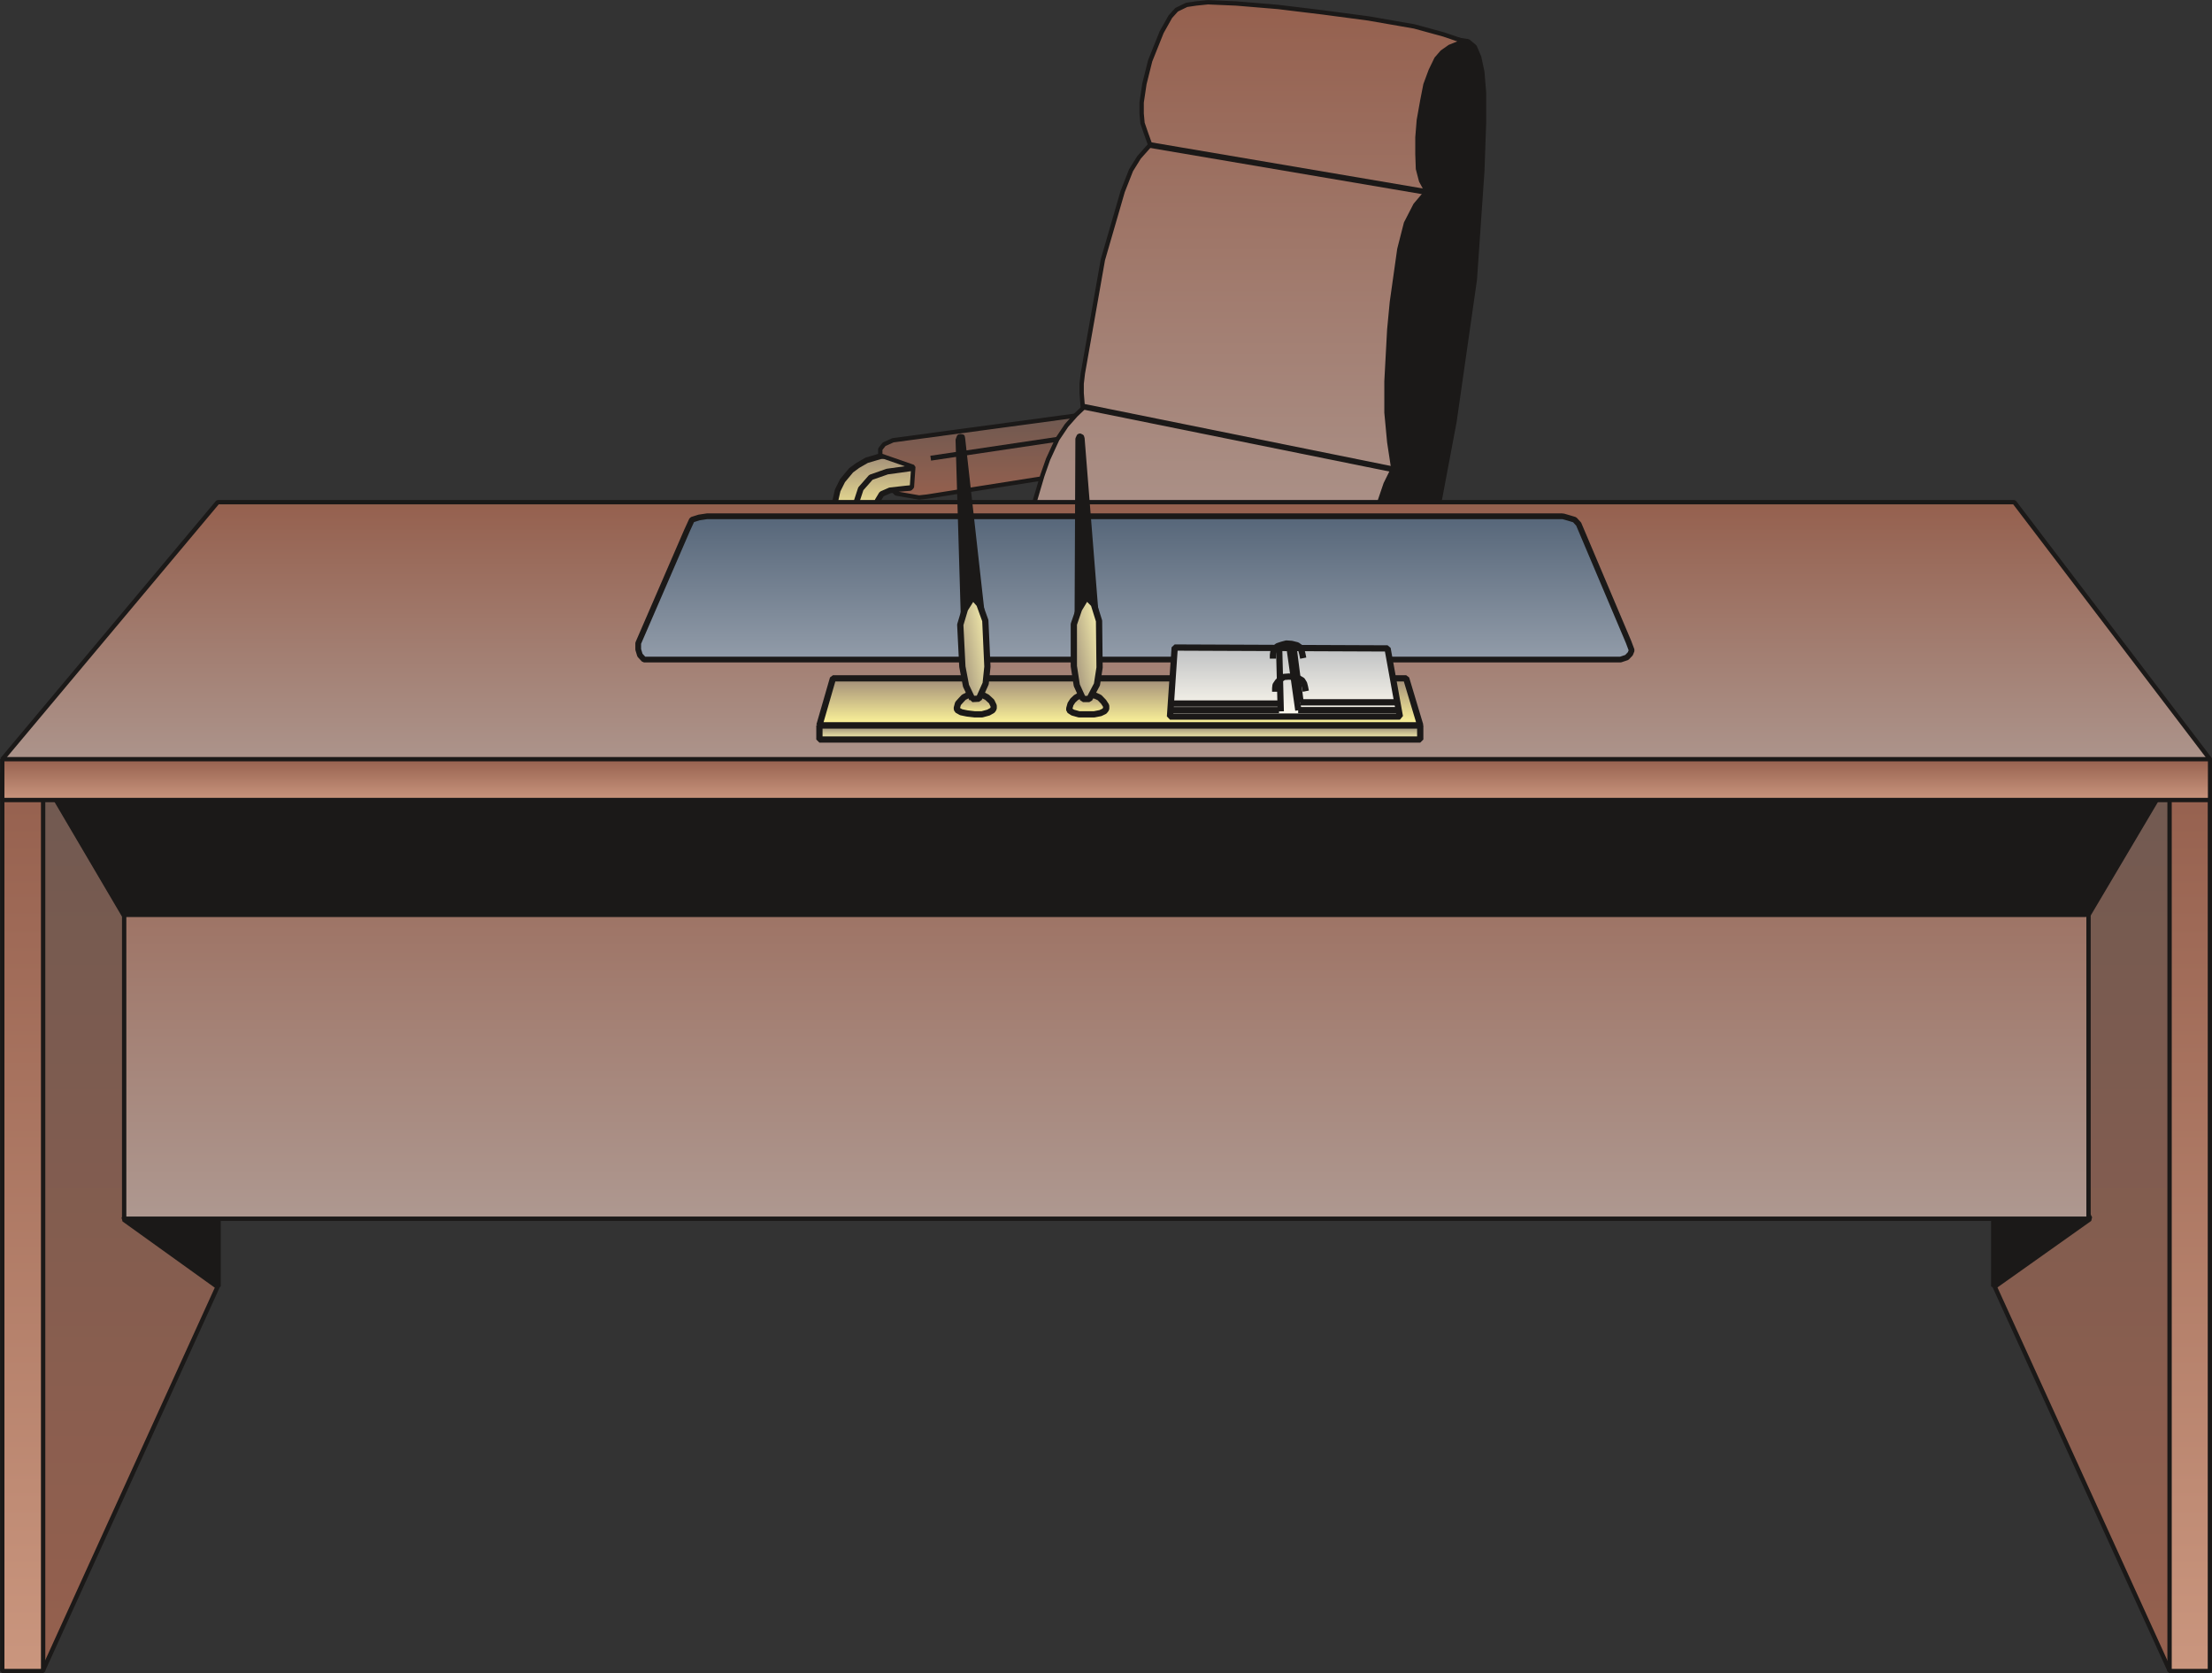 <svg xmlns="http://www.w3.org/2000/svg" version="1.2" width="127.2mm" height="96.22mm" viewBox="0 0 12720 9622" preserveAspectRatio="xMidYMid" fill-rule="evenodd" stroke-width="28.222" stroke-linejoin="round" xml:space="preserve"><rect x="0" y="0" width="12720" height="9622" fill="#333333" stroke="none"/><defs class="ClipPathGroup"><clipPath id="a" clipPathUnits="userSpaceOnUse"><path d="M0 0h12720v9622H0z"/></clipPath></defs><g class="SlideGroup"><g class="Slide" clip-path="url(#a)"><g class="Page"><g class="com.sun.star.drawing.PolyPolygonShape"><path class="BoundingBox" fill="none" d="M4773 2597h732v430h-732z"/><defs><linearGradient id="b" x1="5138" y1="3008" x2="5138" y2="2613" gradientUnits="userSpaceOnUse"><stop offset="0" style="stop-color:#fff69a"/><stop offset="1" style="stop-color:#a18d78"/></linearGradient></defs><path style="fill:url(#b)" d="m5253 2616-104-2-87 10-78 23-52 30-38 28-49 59-28 56-20 89-7 62 232 38 12-86 13-44 23-38 48-21 89-10 184-18 96-58-234-118Z"/><path fill="none" stroke="#1B1918" stroke-width="33" stroke-linejoin="bevel" d="m5253 2616-104-2-87 10-78 23-52 30-38 28-49 59-28 56-20 89-7 62 232 38 12-86 13-44 23-38 48-21 89-10 184-18 96-58-234-118Z"/></g><g fill="none" class="com.sun.star.drawing.PolyLineShape"><path class="BoundingBox" d="M4898 2668h536v343h-536z"/><path stroke="#1B1918" stroke-width="33" stroke-linejoin="bevel" d="m4915 2993 12-112 23-70 58-66 94-33 144-20 170-7"/></g><g class="com.sun.star.drawing.PolyPolygonShape"><path class="BoundingBox" fill="none" d="M5049 2364h1463v511H5049z"/><defs><linearGradient id="c" x1="5780" y1="2861" x2="5780" y2="2377" gradientUnits="userSpaceOnUse"><stop offset="0" style="stop-color:#95604e"/><stop offset="1" style="stop-color:#6e5951"/></linearGradient></defs><path style="fill:url(#c)" d="M5062 2619v-36l22-28 51-23 1149-155 214 88-54 215-1113 176-46 5-132-23-18-20 99-8 10-10 8-115-190-66Z"/><path fill="none" stroke="#1B1918" stroke-width="25" stroke-linejoin="bevel" d="M5062 2619v-36l22-28 51-23 1149-155 214 88-54 215-1113 176-46 5-132-23-18-20 99-8 10-10 8-115-190-66Z"/></g><g fill="none" class="com.sun.star.drawing.LineShape"><path class="BoundingBox" d="M5351 2478h1050v159H5351z"/><path stroke="#1B1918" d="m5352 2635 1047-156"/></g><g class="com.sun.star.drawing.PolyPolygonShape"><path class="BoundingBox" fill="none" d="M7372 199h1176v3099H7372z"/><defs><linearGradient id="d" x1="7959" y1="3280" x2="7959" y2="216" gradientUnits="userSpaceOnUse"><stop offset="0" style="stop-color:#1b1918"/><stop offset="1" style="stop-color:#1b1918"/></linearGradient></defs><path style="fill:url(#d)" d="m8243 3046 117-622 117-817 43-624 10-285V536l-10-122-18-84-25-59-36-30-173-25-646 810-233 2254 854-234Z"/><path fill="none" stroke="#1B1918" stroke-width="33" stroke-linejoin="bevel" d="m8243 3046 117-622 117-817 43-624 10-285V536l-10-122-18-84-25-59-36-30-173-25-646 810-233 2254 854-234Z"/></g><g class="com.sun.star.drawing.PolyPolygonShape"><path class="BoundingBox" fill="none" d="M5900 0h2550v3409H5900z"/><defs><linearGradient id="e" x1="7174" y1="3395" x2="7174" y2="13" gradientUnits="userSpaceOnUse"><stop offset="0" style="stop-color:#ae9890"/><stop offset="1" style="stop-color:#95604e"/></linearGradient></defs><path style="fill:url(#e)" d="m5913 3009 81-274 33-94 53-115 53-79 54-61 40-38-7-87v-55l7-59 115-653 114-393 48-122 46-74 64-72-23-64-21-61-5-55v-64l16-107 33-132 66-165 50-89 36-40 58-28 54-8 68-7 163 7 240 20 256 31 264 35 264 46 168 46 135 46-49 5-50 20-44 31-33 38-33 68-30 81-18 92-20 112-8 99v97l3 84 18 69 33 61-66 78-54 105-38 149-43 305-15 158-16 297v180l16 170 23 151-44 89-33 97-25 165-18 152-735 198-1244-386Z"/><path fill="none" stroke="#1B1918" stroke-width="25" stroke-linejoin="bevel" d="m5913 3009 81-274 33-94 53-115 53-79 54-61 40-38-7-87v-55l7-59 115-653 114-393 48-122 46-74 64-72-23-64-21-61-5-55v-64l16-107 33-132 66-165 50-89 36-40 58-28 54-8 68-7 163 7 240 20 256 31 264 35 264 46 168 46 135 46-49 5-50 20-44 31-33 38-33 68-30 81-18 92-20 112-8 99v97l3 84 18 69 33 61-66 78-54 105-38 149-43 305-15 158-16 297v180l16 170 23 151-44 89-33 97-25 165-18 152-735 198-1244-386Z"/></g><g fill="none" class="com.sun.star.drawing.LineShape"><path class="BoundingBox" d="M6590 816h1624v305H6590z"/><path stroke="#1B1918" stroke-width="33" stroke-linejoin="bevel" d="m6607 833 1589 270"/></g><g fill="none" class="com.sun.star.drawing.LineShape"><path class="BoundingBox" d="M6214 2322h1809v394H6214z"/><path stroke="#1B1918" stroke-width="33" stroke-linejoin="bevel" d="m6231 2339 1774 359"/></g><g class="com.sun.star.drawing.PolyPolygonShape"><path class="BoundingBox" fill="none" d="M117 4043h1151v5580H117z"/><defs><linearGradient id="f" x1="692" y1="9608" x2="692" y2="4055" gradientUnits="userSpaceOnUse"><stop offset="0" style="stop-color:#95604e"/><stop offset="1" style="stop-color:#6e5951"/></linearGradient></defs><path style="fill:url(#f)" d="M130 4403v5206h116l1008-2215V4056L130 4403Z"/><path fill="none" stroke="#1B1918" stroke-width="25" stroke-linejoin="bevel" d="M130 4403v5206h116l1008-2215V4056L130 4403Z"/></g><g class="com.sun.star.drawing.PolyPolygonShape"><path class="BoundingBox" fill="none" d="M0 4432h262v5192H0z"/><defs><linearGradient id="g" x1="130" y1="9609" x2="130" y2="4444" gradientUnits="userSpaceOnUse"><stop offset="0" style="stop-color:#ca967e"/><stop offset="1" style="stop-color:#95604e"/></linearGradient></defs><path style="fill:url(#g)" d="M13 4445h235v5165H13V4445Z"/><path fill="none" stroke="#1B1918" stroke-width="25" stroke-linejoin="bevel" d="M248 9610H13V4445h235v5165Z"/></g><g class="com.sun.star.drawing.PolyPolygonShape"><path class="BoundingBox" fill="none" d="M11455 4043h1153v5580h-1153z"/><defs><linearGradient id="h" x1="12031" y1="9608" x2="12031" y2="4055" gradientUnits="userSpaceOnUse"><stop offset="0" style="stop-color:#95604e"/><stop offset="1" style="stop-color:#6e5951"/></linearGradient></defs><path style="fill:url(#h)" d="M12594 4403v5206h-117l-1009-2215V4056l1126 347Z"/><path fill="none" stroke="#1B1918" stroke-width="25" stroke-linejoin="bevel" d="M12594 4403v5206h-117l-1009-2215V4056l1126 347Z"/></g><g class="com.sun.star.drawing.PolyPolygonShape"><path class="BoundingBox" fill="none" d="M12463 4432h259v5192h-259z"/><defs><linearGradient id="i" x1="12592" y1="9609" x2="12592" y2="4444" gradientUnits="userSpaceOnUse"><stop offset="0" style="stop-color:#ca967e"/><stop offset="1" style="stop-color:#95604e"/></linearGradient></defs><path style="fill:url(#i)" d="M12476 4445h232v5165h-232V4445Z"/><path fill="none" stroke="#1B1918" stroke-width="25" stroke-linejoin="bevel" d="M12476 9610h232V4445h-232v5165Z"/></g><g class="com.sun.star.drawing.PolyPolygonShape"><path class="BoundingBox" fill="none" d="M697 6173h574v1243H697z"/><defs><linearGradient id="j" x1="983" y1="7398" x2="983" y2="6190" gradientUnits="userSpaceOnUse"><stop offset="0" style="stop-color:#1b1918"/><stop offset="1" style="stop-color:#1b1918"/></linearGradient></defs><path style="fill:url(#j)" d="M1253 6813v585l-539-387 425-821 114 623Z"/><path fill="none" stroke="#1B1918" stroke-width="33" stroke-linejoin="bevel" d="M1253 6813v585l-539-387 425-821 114 623Z"/></g><g class="com.sun.star.drawing.PolyPolygonShape"><path class="BoundingBox" fill="none" d="M11449 6173h585v1243h-585z"/><defs><linearGradient id="k" x1="11741" y1="7398" x2="11741" y2="6190" gradientUnits="userSpaceOnUse"><stop offset="0" style="stop-color:#1b1918"/><stop offset="1" style="stop-color:#1b1918"/></linearGradient></defs><path style="fill:url(#k)" d="M11466 6803v595l550-390-436-818-114 613Z"/><path fill="none" stroke="#1B1918" stroke-width="33" stroke-linejoin="bevel" d="M11466 6803v595l550-390-436-818-114 613Z"/></g><g class="com.sun.star.drawing.PolyPolygonShape"><path class="BoundingBox" fill="none" d="M701 4277h11323v2746H701z"/><defs><linearGradient id="l" x1="6362" y1="7008" x2="6362" y2="4289" gradientUnits="userSpaceOnUse"><stop offset="0" style="stop-color:#ae9890"/><stop offset="1" style="stop-color:#95604e"/></linearGradient></defs><path style="fill:url(#l)" d="M714 4290h11296v2719H714V4290Z"/><path fill="none" stroke="#1B1918" stroke-width="25" stroke-linejoin="bevel" d="M714 7009h11296V4290H714v2719Z"/></g><g class="com.sun.star.drawing.PolyPolygonShape"><path class="BoundingBox" fill="none" d="M699 4275h11312v1000H699z"/><defs><linearGradient id="m" x1="6354" y1="5258" x2="6354" y2="4289" gradientUnits="userSpaceOnUse"><stop offset="0" style="stop-color:#1b1918"/><stop offset="1" style="stop-color:#1b1918"/></linearGradient></defs><path style="fill:url(#m)" d="M714 4290h11281v969H714v-969Z"/><path fill="none" stroke="#1B1918" stroke-width="30" stroke-linejoin="bevel" d="M714 5259h11281v-969H714v969Z"/></g><g class="com.sun.star.drawing.PolyPolygonShape"><path class="BoundingBox" fill="none" d="M222 4126h511v1154H222z"/><defs><linearGradient id="n" x1="477" y1="5261" x2="477" y2="4142" gradientUnits="userSpaceOnUse"><stop offset="0" style="stop-color:#1b1918"/><stop offset="1" style="stop-color:#1b1918"/></linearGradient></defs><path style="fill:url(#n)" d="M715 5262v-972l-10-147-466 310 476 809Z"/><path fill="none" stroke="#1B1918" stroke-width="33" stroke-linejoin="bevel" d="M715 5262v-972l-10-147-466 310 476 809Z"/></g><g class="com.sun.star.drawing.PolyPolygonShape"><path class="BoundingBox" fill="none" d="M11990 3971h516v1306h-516z"/><defs><linearGradient id="o" x1="12247" y1="5258" x2="12247" y2="3987" gradientUnits="userSpaceOnUse"><stop offset="0" style="stop-color:#1b1918"/><stop offset="1" style="stop-color:#1b1918"/></linearGradient></defs><path style="fill:url(#o)" d="M12007 5259V3988l481 459-481 812Z"/><path fill="none" stroke="#1B1918" stroke-width="33" stroke-linejoin="bevel" d="M12007 5259V3988l481 459-481 812Z"/></g><g class="com.sun.star.drawing.PolyPolygonShape"><path class="BoundingBox" fill="none" d="M0 2875h12728v1623H0z"/><defs><linearGradient id="p" x1="6363" y1="4484" x2="6363" y2="2888" gradientUnits="userSpaceOnUse"><stop offset="0" style="stop-color:#ae9890"/><stop offset="1" style="stop-color:#95604e"/></linearGradient></defs><path style="fill:url(#p)" d="m13 4367 1239-1479h10331l1131 1486-97 56-12371 54-233-117Z"/><path fill="none" stroke="#1B1918" stroke-width="25" stroke-linejoin="bevel" d="m13 4367 1239-1479h10331l1131 1486-97 56-12371 54-233-117Z"/></g><g class="com.sun.star.drawing.PolyPolygonShape"><path class="BoundingBox" fill="none" d="M0 4353h12723v262H0z"/><defs><linearGradient id="q" x1="6361" y1="4600" x2="6361" y2="4365" gradientUnits="userSpaceOnUse"><stop offset="0" style="stop-color:#ca967e"/><stop offset="1" style="stop-color:#95604e"/></linearGradient></defs><path style="fill:url(#q)" d="M13 4366h12696v235H13v-235Z"/><path fill="none" stroke="#1B1918" stroke-width="25" stroke-linejoin="bevel" d="M13 4601h12696v-235H13v235Z"/></g><g class="com.sun.star.drawing.PolyPolygonShape"><path class="BoundingBox" fill="none" d="M3653 2952h5748v859H3653z"/><defs><linearGradient id="r" x1="6526" y1="3793" x2="6526" y2="2969" gradientUnits="userSpaceOnUse"><stop offset="0" style="stop-color:#929ca9"/><stop offset="1" style="stop-color:#566679"/></linearGradient></defs><path style="fill:url(#r)" d="M8987 2969H4066l-46 7-41 13-28 61-281 649v36l10 33 23 25h5616l36-12 20-21 8-20-18-48-287-678-23-25-33-10-35-10Z"/><path fill="none" stroke="#1B1918" stroke-width="33" stroke-linejoin="bevel" d="M8987 2969H4066l-46 7-41 13-28 61-281 649v36l10 33 23 25h5616l36-12 20-21 8-20-18-48-287-678-23-25-33-10-35-10Z"/></g><g class="com.sun.star.drawing.PolyPolygonShape"><path class="BoundingBox" fill="none" d="M4694 4153h3492v119H4694z"/><defs><linearGradient id="s" x1="6439" y1="4253" x2="6439" y2="4171" gradientUnits="userSpaceOnUse"><stop offset="0" style="stop-color:#fff8b2"/><stop offset="1" style="stop-color:#8d806f"/></linearGradient></defs><path style="fill:url(#s)" d="M4712 4171h3455v82H4712v-82Z"/><path fill="none" stroke="#1B1918" stroke-width="36" stroke-linejoin="bevel" d="M4712 4171h3455v82H4712v-82Z"/></g><g class="com.sun.star.drawing.PolyPolygonShape"><path class="BoundingBox" fill="none" d="M4694 3883h3492v307H4694z"/><defs><linearGradient id="t" x1="6439" y1="4171" x2="6439" y2="3901" gradientUnits="userSpaceOnUse"><stop offset="0" style="stop-color:#fff69a"/><stop offset="1" style="stop-color:#a18d78"/></linearGradient></defs><path style="fill:url(#t)" d="m4712 4171 78-270h3296l81 270H4712Z"/><path fill="none" stroke="#1B1918" stroke-width="36" stroke-linejoin="bevel" d="m4712 4171 78-270h3296l81 270H4712Z"/></g><g class="com.sun.star.drawing.PolyPolygonShape"><path class="BoundingBox" fill="none" d="M6710 3706h1359v434H6710z"/><defs><linearGradient id="u" x1="7389" y1="4120" x2="7389" y2="3723" gradientUnits="userSpaceOnUse"><stop offset="0" style="stop-color:#fffbf0"/><stop offset="1" style="stop-color:#bec0c2"/></linearGradient></defs><path style="fill:url(#u)" d="m6755 3724-27 397h1322l-71-392-1224-5Z"/><path fill="none" stroke="#1B1918" stroke-width="36" stroke-linejoin="bevel" d="m6755 3724-27 397h1322l-71-392-1224-5Z"/></g><g fill="none" class="com.sun.star.drawing.LineShape"><path class="BoundingBox" d="M6716 4028h654v37h-654z"/><path stroke="#1B1918" stroke-width="36" stroke-linejoin="bevel" d="M6734 4046h617"/></g><g fill="none" class="com.sun.star.drawing.LineShape"><path class="BoundingBox" d="M7460 4021h590v37h-590z"/><path stroke="#1B1918" stroke-width="36" stroke-linejoin="bevel" d="M8031 4039h-553"/></g><g fill="none" class="com.sun.star.drawing.LineShape"><path class="BoundingBox" d="M6718 4066h656v37h-656z"/><path stroke="#1B1918" stroke-width="36" stroke-linejoin="bevel" d="M6736 4084h619"/></g><g fill="none" class="com.sun.star.drawing.LineShape"><path class="BoundingBox" d="M7447 4066h608v37h-608z"/><path stroke="#1B1918" stroke-width="36" stroke-linejoin="bevel" d="M7465 4084h571"/></g><g fill="none" class="com.sun.star.drawing.LineShape"><path class="BoundingBox" d="M7338 3721h46v389h-46z"/><path stroke="#1B1918" stroke-width="36" stroke-linejoin="bevel" d="m7356 3739 9 352"/></g><g fill="none" class="com.sun.star.drawing.LineShape"><path class="BoundingBox" d="M7399 3718h86v386h-86z"/><path stroke="#1B1918" stroke-width="36" stroke-linejoin="bevel" d="m7466 4085-49-349"/></g><g fill="none" class="com.sun.star.drawing.LineShape"><path class="BoundingBox" d="M7422 3718h76v340h-76z"/><path stroke="#1B1918" stroke-width="36" stroke-linejoin="bevel" d="m7479 4039-39-303"/></g><g fill="none" class="com.sun.star.drawing.PolyLineShape"><path class="BoundingBox" d="M7315 3873h213v124h-213z"/><path stroke="#1B1918" stroke-width="36" stroke-linejoin="bevel" d="M7333 3978v-20l2-18 13-19 15-15 20-13 28-2 29 2 31 10 17 10 11 18 5 19 5 25"/></g><g fill="none" class="com.sun.star.drawing.PolyLineShape"><path class="BoundingBox" d="M7302 3683h211v124h-211z"/><path stroke="#1B1918" stroke-width="36" stroke-linejoin="bevel" d="M7320 3788v-20l2-16 10-24 15-12 24-8 26-7 30 2 32 8 17 12 8 18 5 19 5 25"/></g><g class="com.sun.star.drawing.PolyPolygonShape"><path class="BoundingBox" fill="none" d="M6192 2506h123v1150h-123z"/><defs><linearGradient id="v" x1="6253" y1="3653" x2="6253" y2="2506" gradientUnits="userSpaceOnUse"><stop offset="0" style="stop-color:#1b1918"/><stop offset="1" style="stop-color:#1b1918"/></linearGradient></defs><path style="fill:url(#v)" d="m6193 3644 5-1120 7-15 5-2 10 5 3 10 90 1132-120-10Z"/><path fill="none" stroke="#1B1918" d="m6193 3644 5-1120 7-15 5-2 10 5 3 10 90 1132-120-10Z"/></g><g class="com.sun.star.drawing.PolyPolygonShape"><path class="BoundingBox" fill="none" d="M6130 3977h250v150h-250z"/><defs><linearGradient id="w" x1="6255" y1="4107" x2="6255" y2="3994" gradientUnits="userSpaceOnUse"><stop offset="0" style="stop-color:#fff69a"/><stop offset="1" style="stop-color:#a18d78"/></linearGradient></defs><path style="fill:url(#w)" d="m6213 3997-26 15-18 17-13 20-7 25v11l20 13 36 10h87l36-7 23-11 10-13v-18l-15-23-23-24-21-10-25-7h-21l-43 2Z"/><path fill="none" stroke="#1B1918" stroke-width="36" stroke-linejoin="bevel" d="m6213 3997-26 15-18 17-13 20-7 25v11l20 13 36 10h87l36-7 23-11 10-13v-18l-15-23-23-24-21-10-25-7h-21l-43 2Z"/></g><g class="com.sun.star.drawing.PolyPolygonShape"><path class="BoundingBox" fill="none" d="M6157 3414h185v625h-185z"/><defs><linearGradient id="x" x1="6372" y1="3704" x2="6126" y2="3748" gradientUnits="userSpaceOnUse"><stop offset="0" style="stop-color:#fff8b2"/><stop offset="1" style="stop-color:#998976"/></linearGradient></defs><path style="fill:url(#x)" d="m6228 4020-36-79-17-110v-241l30-87 43-71 42 43 30 96 3 268-15 97-44 84h-36Z"/><path fill="none" stroke="#1B1918" stroke-width="36" stroke-linejoin="bevel" d="m6228 4020-36-79-17-110v-241l30-87 43-71 42 43 30 96 3 268-15 97-44 84h-36Z"/></g><g class="com.sun.star.drawing.PolyPolygonShape"><path class="BoundingBox" fill="none" d="M5508 2509h156v1144h-156z"/><defs><linearGradient id="y" x1="5585" y1="3650" x2="5585" y2="2509" gradientUnits="userSpaceOnUse"><stop offset="0" style="stop-color:#1b1918"/><stop offset="1" style="stop-color:#1b1918"/></linearGradient></defs><path style="fill:url(#y)" d="m5542 3646-33-1116 7-18 5-2 13 2 2 10 126 1129-120-5Z"/><path fill="none" stroke="#1B1918" d="m5542 3646-33-1116 7-18 5-2 13 2 2 10 126 1129-120-5Z"/></g><g class="com.sun.star.drawing.PolyPolygonShape"><path class="BoundingBox" fill="none" d="M5483 3977h250v150h-250z"/><defs><linearGradient id="z" x1="5608" y1="4107" x2="5608" y2="3994" gradientUnits="userSpaceOnUse"><stop offset="0" style="stop-color:#fff69a"/><stop offset="1" style="stop-color:#a18d78"/></linearGradient></defs><path style="fill:url(#z)" d="m5571 3995-29 15-15 16-18 20-7 26 2 11 23 13 34 7 43 5h43l37-10 23-13 7-11v-15l-12-25-26-24-19-10-28-5h-58Z"/><path fill="none" stroke="#1B1918" stroke-width="36" stroke-linejoin="bevel" d="m5571 3995-29 15-15 16-18 20-7 26 2 11 23 13 34 7 43 5h43l37-10 23-13 7-11v-15l-12-25-26-24-19-10-28-5h-58Z"/></g><g class="com.sun.star.drawing.PolyPolygonShape"><path class="BoundingBox" fill="none" d="M5504 3414h193v625h-193z"/><defs><linearGradient id="A" x1="5727" y1="3704" x2="5473" y2="3748" gradientUnits="userSpaceOnUse"><stop offset="0" style="stop-color:#fff8b2"/><stop offset="1" style="stop-color:#998976"/></linearGradient></defs><path style="fill:url(#A)" d="m5591 4020-36-76-21-110-12-241 27-90 45-71 38 43 34 94 12 265-10 97-39 87-38 2Z"/><path fill="none" stroke="#1B1918" stroke-width="36" stroke-linejoin="bevel" d="m5591 4020-36-76-21-110-12-241 27-90 45-71 38 43 34 94 12 265-10 97-39 87-38 2Z"/></g></g></g></g></svg>
